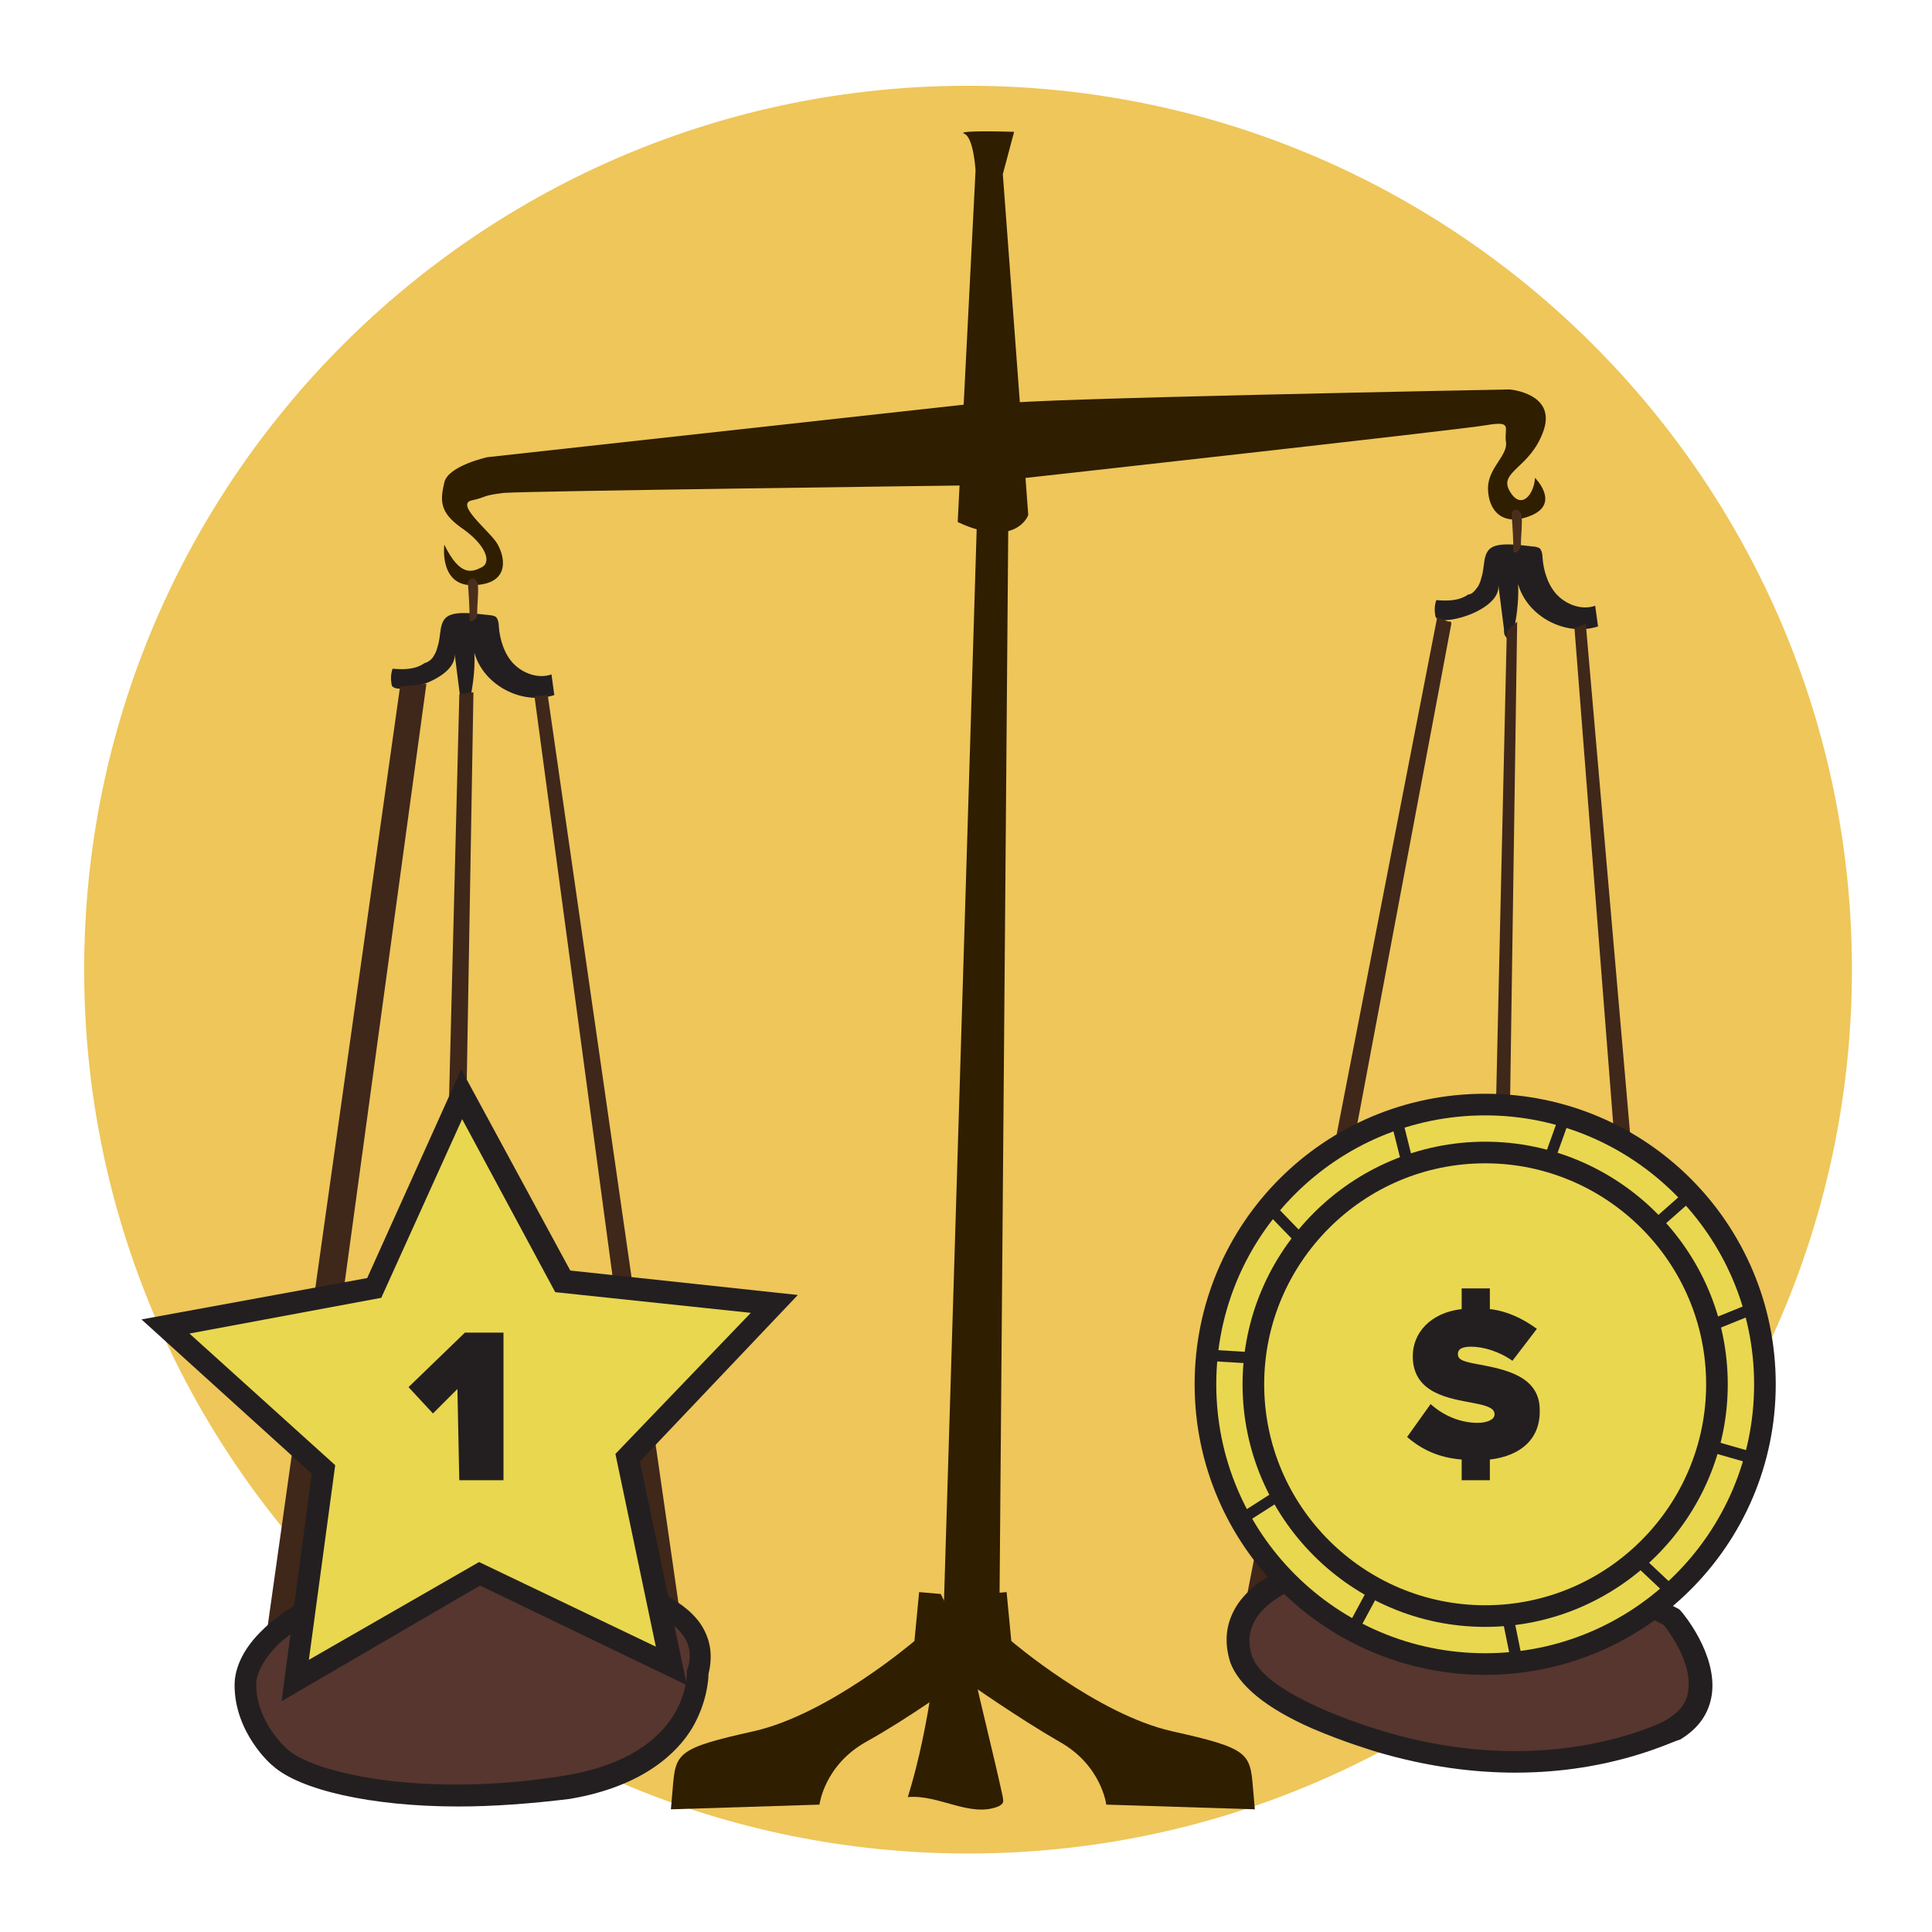 <svg xmlns="http://www.w3.org/2000/svg" fill="none" viewBox="0 0 132 132" height="132" width="132">
<g id="icon">
<path fill="#EEC65A" d="M66.139 126.638C99.492 126.638 126.529 99.601 126.529 66.249C126.529 32.897 99.492 5.859 66.139 5.859C32.787 5.859 5.75 32.897 5.75 66.249C5.75 99.601 32.787 126.638 66.139 126.638Z" id="Vector"></path>
<g id="Group">
<path fill="#2F1E00" d="M30.355 37.211C30.355 37.211 29.97 40.166 32.475 39.973C34.981 39.845 34.467 37.853 33.889 37.018C33.31 36.183 31.126 34.448 32.218 34.191C33.375 33.934 32.861 33.87 34.403 33.677C35.88 33.549 66.268 33.163 66.268 33.163L66.525 27.574L33.31 31.236C33.31 31.236 30.612 31.814 30.355 32.971C30.098 34.127 29.97 34.962 31.512 36.054C33.118 37.147 33.632 38.367 32.925 38.753C32.283 39.074 31.447 39.459 30.355 37.211Z" id="Vector_2"></path>
<path fill="#2F1E00" d="M68.836 27.573C69.157 27.252 103.143 26.609 103.143 26.609C103.143 26.609 106.355 26.866 105.455 29.436C104.556 32.006 102.372 32.199 103.143 33.548C103.913 34.897 104.813 33.805 104.877 32.648C104.877 32.648 106.612 34.383 104.62 35.218C102.629 36.053 101.665 34.833 101.665 33.355C101.665 31.942 103.078 31.107 102.886 30.143C102.757 29.243 103.4 28.729 101.536 29.051C99.673 29.372 69.543 32.713 69.543 32.713C69.543 32.713 67.294 29.115 68.836 27.573Z" id="Vector_3"></path>
<path fill="#2F1E00" d="M65.433 35.668L66.653 11.641C66.653 11.641 66.525 9.392 65.882 9.135C65.24 8.878 69.287 9.007 69.287 9.007L68.516 11.898L70.251 35.154C70.315 35.154 69.416 37.531 65.433 35.668Z" id="Vector_4"></path>
<path fill="#2F1E00" d="M64.276 108.906L62.798 108.777L62.477 112.118C62.477 112.118 56.631 117.129 51.491 118.285C46.288 119.442 46.159 119.763 45.966 122.14L45.838 123.618L55.989 123.297C55.989 123.297 56.31 120.598 59.201 118.992C62.092 117.386 65.368 115.009 65.368 115.009L67.552 115.523L64.276 108.906Z" id="Vector_5"></path>
<path fill="#2F1E00" d="M67.296 108.906L68.774 108.777L69.095 112.118C69.095 112.118 74.941 117.129 80.081 118.285C85.284 119.442 85.413 119.763 85.606 122.14L85.734 123.618L75.584 123.297C75.584 123.297 75.262 120.598 72.371 118.992C69.48 117.322 66.204 115.009 66.204 115.009L64.019 115.523L67.296 108.906Z" id="Vector_6"></path>
<path fill="#2F1E00" d="M66.78 34.512L64.403 112.44L68.258 113.275L68.9 34.512H66.78Z" id="Vector_7"></path>
<path fill="#231F20" d="M29.648 44.791C29.776 44.598 29.841 44.405 29.905 44.148C30.162 43.377 29.969 42.478 30.612 42.093C31.254 41.707 32.732 41.964 33.438 42.028C33.567 42.028 33.824 42.093 33.888 42.157C34.017 42.285 34.081 42.542 34.081 42.799C34.145 43.699 34.466 44.727 35.109 45.369C35.751 46.011 36.779 46.397 37.679 46.076C37.743 46.525 37.807 47.039 37.871 47.489C35.687 48.196 33.053 46.846 32.41 44.598C32.475 45.819 32.282 47.039 32.025 48.26C31.897 48.388 31.64 48.388 31.575 48.196C31.511 48.003 31.447 47.874 31.447 47.682C31.318 46.654 31.19 45.69 31.061 44.662C31.254 46.461 26.886 47.617 26.757 46.782C26.693 46.397 26.693 46.076 26.821 45.69C27.592 45.754 28.363 45.754 29.006 45.305C29.263 45.24 29.52 45.048 29.648 44.791Z" id="Vector_8"></path>
<path fill="#4A2E1C" d="M31.96 39.715C32.024 40.615 32.088 41.514 32.088 42.413C32.217 42.478 32.345 42.413 32.474 42.285C32.602 42.157 32.602 42.028 32.602 41.9C32.602 41.386 32.667 40.872 32.667 40.294C32.667 40.165 32.667 39.908 32.602 39.779C32.538 39.651 32.41 39.458 32.217 39.523C32.089 39.587 31.896 39.715 32.024 39.908" id="Vector_9"></path>
<path fill="#231F20" d="M100.959 40.101C101.087 39.908 101.151 39.716 101.216 39.459C101.473 38.688 101.28 37.788 101.922 37.403C102.565 37.017 104.042 37.275 104.749 37.339C104.877 37.339 105.134 37.403 105.199 37.467C105.327 37.596 105.391 37.853 105.391 38.11C105.456 39.009 105.777 40.037 106.419 40.679C107.062 41.322 108.09 41.707 108.989 41.386C109.053 41.836 109.118 42.35 109.182 42.8C106.998 43.506 104.364 42.157 103.721 39.908C103.785 41.129 103.593 42.35 103.336 43.571C103.207 43.699 102.95 43.699 102.886 43.506C102.757 43.378 102.757 43.185 102.757 42.992C102.629 41.964 102.5 41.001 102.372 39.973C102.565 41.772 98.196 42.928 98.068 42.093C98.003 41.707 98.003 41.386 98.132 41.001C98.903 41.065 99.674 41.065 100.316 40.615C100.573 40.615 100.766 40.358 100.959 40.101Z" id="Vector_10"></path>
<path fill="#4A2E1C" d="M103.271 35.026C103.336 35.925 103.4 36.825 103.4 37.724C103.528 37.788 103.657 37.724 103.785 37.596C103.85 37.467 103.914 37.339 103.914 37.21C103.914 36.696 103.978 36.182 103.978 35.604C103.978 35.475 103.978 35.218 103.914 35.09C103.85 34.962 103.721 34.769 103.528 34.833C103.4 34.833 103.207 35.026 103.336 35.218" id="Vector_11"></path>
<path fill="#3F271A" d="M29.133 46.719L20.138 112.633L17.954 113.468L27.334 46.911L29.133 46.719Z" id="Vector_12"></path>
<path fill="#3F271A" d="M29.777 110.577L31.383 47.425L32.347 47.297L31.255 110.77L29.777 110.577Z" id="Vector_13"></path>
<path fill="#3F271A" d="M45.517 114.431L36.523 47.617C36.523 47.553 36.587 47.553 36.587 47.553L37.422 47.488L46.93 113.531L45.517 114.431Z" id="Vector_14"></path>
<path fill="#3F271A" d="M86.441 110.255L99.161 42.606C99.161 42.477 99.032 42.413 98.968 42.477L98.197 42.156L84.706 111.54L86.441 110.255Z" id="Vector_15"></path>
<path fill="#3F271A" d="M101.473 107.751L102.95 43.121L103.657 42.478L102.693 107.751H101.473Z" id="Vector_16"></path>
<path fill="#3F271A" d="M113.035 111.863C112.906 111.477 107.574 42.929 107.574 42.929L108.345 42.607L114.513 113.597L113.035 111.863Z" id="Vector_17"></path>
<path fill="#56362E" d="M19.177 120.085C19.177 120.085 16.8 118.093 16.8 115.074C16.8 112.054 22.068 106.979 36.33 107.557C36.33 107.557 49.5 108.2 47.701 114.174C47.701 114.174 48.087 120.534 38.836 122.012C29.52 123.618 21.361 122.141 19.177 120.085Z" id="Vector_18"></path>
<path fill="#231F20" d="M31.317 123.425C25.279 123.425 20.46 122.269 18.661 120.662C18.469 120.534 16.027 118.35 16.027 115.137C16.027 113.917 16.67 112.568 17.955 111.347C19.882 109.42 24.893 106.336 36.328 106.85C36.714 106.85 45.258 107.3 47.828 110.897C48.535 111.925 48.728 113.082 48.406 114.366C48.406 114.816 48.278 116.358 47.314 118.028C46.286 119.763 43.909 122.076 38.898 122.911C36.264 123.232 33.694 123.425 31.317 123.425ZM33.952 108.263C24.379 108.263 20.332 111.09 18.983 112.375C18.083 113.274 17.505 114.302 17.505 115.073C17.505 117.707 19.625 119.506 19.625 119.506C21.552 121.241 29.262 122.847 38.641 121.305C47.057 119.891 46.929 114.431 46.929 114.238V114.109L46.993 113.981C47.25 113.082 47.121 112.375 46.672 111.732C44.937 109.291 38.577 108.456 36.264 108.263C35.429 108.263 34.658 108.263 33.952 108.263Z" id="Vector_19"></path>
<path fill="#56362E" d="M94.278 118.992C94.278 118.992 85.926 116.744 84.77 113.339C83.613 109.934 86.89 107.236 93.121 106.593C99.417 105.951 105.778 105.951 114.129 110.448C114.129 110.448 118.498 115.459 114.258 118.029C114.322 118.093 106.227 122.654 94.278 118.992Z" id="Vector_20"></path>
<path fill="#231F20" d="M103.529 121.113C100.767 121.113 97.555 120.728 94.085 119.7C93.893 119.636 91.901 119.057 89.653 118.094C86.44 116.68 84.642 115.139 84.063 113.597C83.614 112.183 83.742 110.898 84.513 109.678C85.862 107.622 88.882 106.273 93.122 105.887C99.161 105.245 105.714 105.116 114.579 109.871L114.708 109.935L114.836 110.063C114.965 110.192 117.342 113.018 116.956 115.781C116.764 117.066 116.057 118.094 114.772 118.865C114.451 118.865 110.275 121.113 103.529 121.113ZM98.39 107.044C96.591 107.044 94.921 107.172 93.314 107.365C89.588 107.75 86.954 108.907 85.862 110.513C85.348 111.284 85.22 112.183 85.541 113.147C86.376 115.588 92.351 117.644 94.535 118.287C100.51 120.085 105.457 119.764 108.54 119.186C111.945 118.543 113.937 117.516 113.937 117.451C114.772 116.937 115.286 116.295 115.35 115.46C115.607 113.597 114.065 111.541 113.68 111.027C107.705 107.879 102.758 107.044 98.39 107.044Z" id="Vector_21"></path>
<path fill="#2F1E00" d="M63.698 115.073C63.312 117.707 62.798 120.277 62.027 122.782C64.147 122.59 66.267 124.196 68.195 123.425C68.323 123.361 68.452 123.296 68.516 123.168C68.58 123.039 68.516 122.911 68.516 122.782C67.874 119.827 67.103 116.872 66.46 113.917C66.332 113.339 66.01 112.696 65.432 112.76C65.175 112.825 64.983 113.017 64.79 113.21C64.34 113.852 63.89 114.366 63.441 115.009" id="Vector_22"></path>
<path fill="#E9D750" d="M101.472 113.661C112.01 113.661 120.553 105.118 120.553 94.581C120.553 84.043 112.01 75.5 101.472 75.5C90.934 75.5 82.392 84.043 82.392 94.581C82.392 105.118 90.934 113.661 101.472 113.661Z" id="Vector_23"></path>
<path fill="#231F20" d="M101.473 114.431C90.551 114.431 81.621 105.566 81.621 94.58C81.621 83.594 90.487 74.728 101.473 74.728C112.458 74.728 121.324 83.594 121.324 94.58C121.324 105.566 112.394 114.431 101.473 114.431ZM101.473 76.206C91.322 76.206 83.099 84.429 83.099 94.58C83.099 104.731 91.322 112.954 101.473 112.954C111.623 112.954 119.846 104.731 119.846 94.58C119.846 84.429 111.559 76.206 101.473 76.206Z" id="Vector_24"></path>
<path fill="#E9D750" d="M31.576 74.793L38.514 87.578L52.969 89.119L42.947 99.656L45.902 113.918L32.796 107.622L20.205 114.817L22.132 100.426L11.339 90.661L25.601 88.027L31.576 74.793Z" id="Vector_25"></path>
<path fill="#231F20" d="M19.24 116.231L21.296 100.684L9.668 90.147L25.087 87.321L31.511 73.059L38.963 86.807L54.51 88.477L43.717 99.848L46.93 115.139L32.796 108.329L19.24 116.231ZM12.944 91.111L22.902 100.105L21.103 113.404L32.732 106.723L44.809 112.505L42.047 99.335L51.298 89.698L37.935 88.284L31.575 76.463L26.05 88.67L12.944 91.111Z" id="Vector_26"></path>
<path fill="#E9D750" d="M117.132 97.087C118.536 88.436 112.661 80.285 104.011 78.881C95.36 77.477 87.209 83.352 85.805 92.002C84.401 100.653 90.275 108.804 98.926 110.208C107.577 111.612 115.728 105.737 117.132 97.087Z" id="Vector_27"></path>
<g id="Group_2">
<path fill="#231F20" d="M101.471 111.154C92.348 111.154 84.895 103.702 84.895 94.579C84.895 85.456 92.348 78.004 101.471 78.004C110.593 78.004 118.046 85.456 118.046 94.579C118.046 103.702 110.593 111.154 101.471 111.154ZM101.471 79.481C93.119 79.481 86.373 86.291 86.373 94.579C86.373 102.931 93.183 109.676 101.471 109.676C109.822 109.676 116.568 102.866 116.568 94.579C116.568 86.227 109.758 79.481 101.471 79.481Z" id="Vector_28"></path>
<path fill="#231F20" d="M31.252 94.901L29.581 96.572L27.911 94.773L31.766 91.047H34.4V101.133H31.38L31.252 94.901Z" id="Vector_29"></path>
<path fill="#231F20" d="M101.792 99.72V101.133H99.865V99.72C98.259 99.591 97.102 99.013 96.139 98.178L97.745 95.929C98.516 96.636 99.672 97.214 100.957 97.214C101.535 97.214 102.113 97.022 102.113 96.636C102.113 96.251 101.728 96.058 100.7 95.865C99.03 95.544 96.524 95.223 96.524 92.653C96.524 91.111 97.68 89.698 99.865 89.441V88.027H101.792V89.441C102.949 89.569 104.041 90.083 105.004 90.79L103.334 92.974C102.435 92.332 101.342 92.01 100.507 92.01C99.736 92.01 99.608 92.267 99.608 92.524C99.608 92.91 99.993 93.038 101.085 93.231C102.756 93.552 105.197 94.002 105.197 96.315C105.261 98.242 103.976 99.463 101.792 99.72Z" id="Vector_30"></path>
<path fill="#231F20" d="M95.047 76.656L95.818 76.463L96.589 79.547L95.818 79.739L95.047 76.656Z" id="Vector_31"></path>
<path fill="#231F20" d="M105.453 79.226L106.353 76.721L107.059 76.978L106.16 79.483L105.453 79.226Z" id="Vector_32"></path>
<path fill="#231F20" d="M112.713 83.529L114.897 81.602L115.411 82.18L113.227 84.107L112.713 83.529Z" id="Vector_33"></path>
<path fill="#231F20" d="M116.568 90.276L119.267 89.184L119.588 89.89L116.89 90.982L116.568 90.276Z" id="Vector_34"></path>
<path fill="#231F20" d="M116.633 99.142L116.826 98.371L119.524 99.142L119.331 99.913L116.633 99.142Z" id="Vector_35"></path>
<path fill="#231F20" d="M111.557 106.785L112.071 106.207L114.255 108.263L113.741 108.841L111.557 106.785Z" id="Vector_36"></path>
<path fill="#231F20" d="M102.627 110.513L103.398 110.385L104.04 113.533L103.269 113.661L102.627 110.513Z" id="Vector_37"></path>
<path fill="#231F20" d="M92.09 111.091L93.439 108.586L94.146 108.971L92.796 111.477L92.09 111.091Z" id="Vector_38"></path>
<path fill="#231F20" d="M84.961 103.253L87.274 101.775L87.659 102.418L85.346 103.895L84.961 103.253Z" id="Vector_39"></path>
<path fill="#231F20" d="M82.391 92.974L82.455 92.203L85.667 92.396L85.603 93.167L82.391 92.974Z" id="Vector_40"></path>
<path fill="#231F20" d="M86.694 83.016L87.272 82.502L89.264 84.558L88.686 85.072L86.694 83.016Z" id="Vector_41"></path>
</g>
</g>
</g>
</svg>
